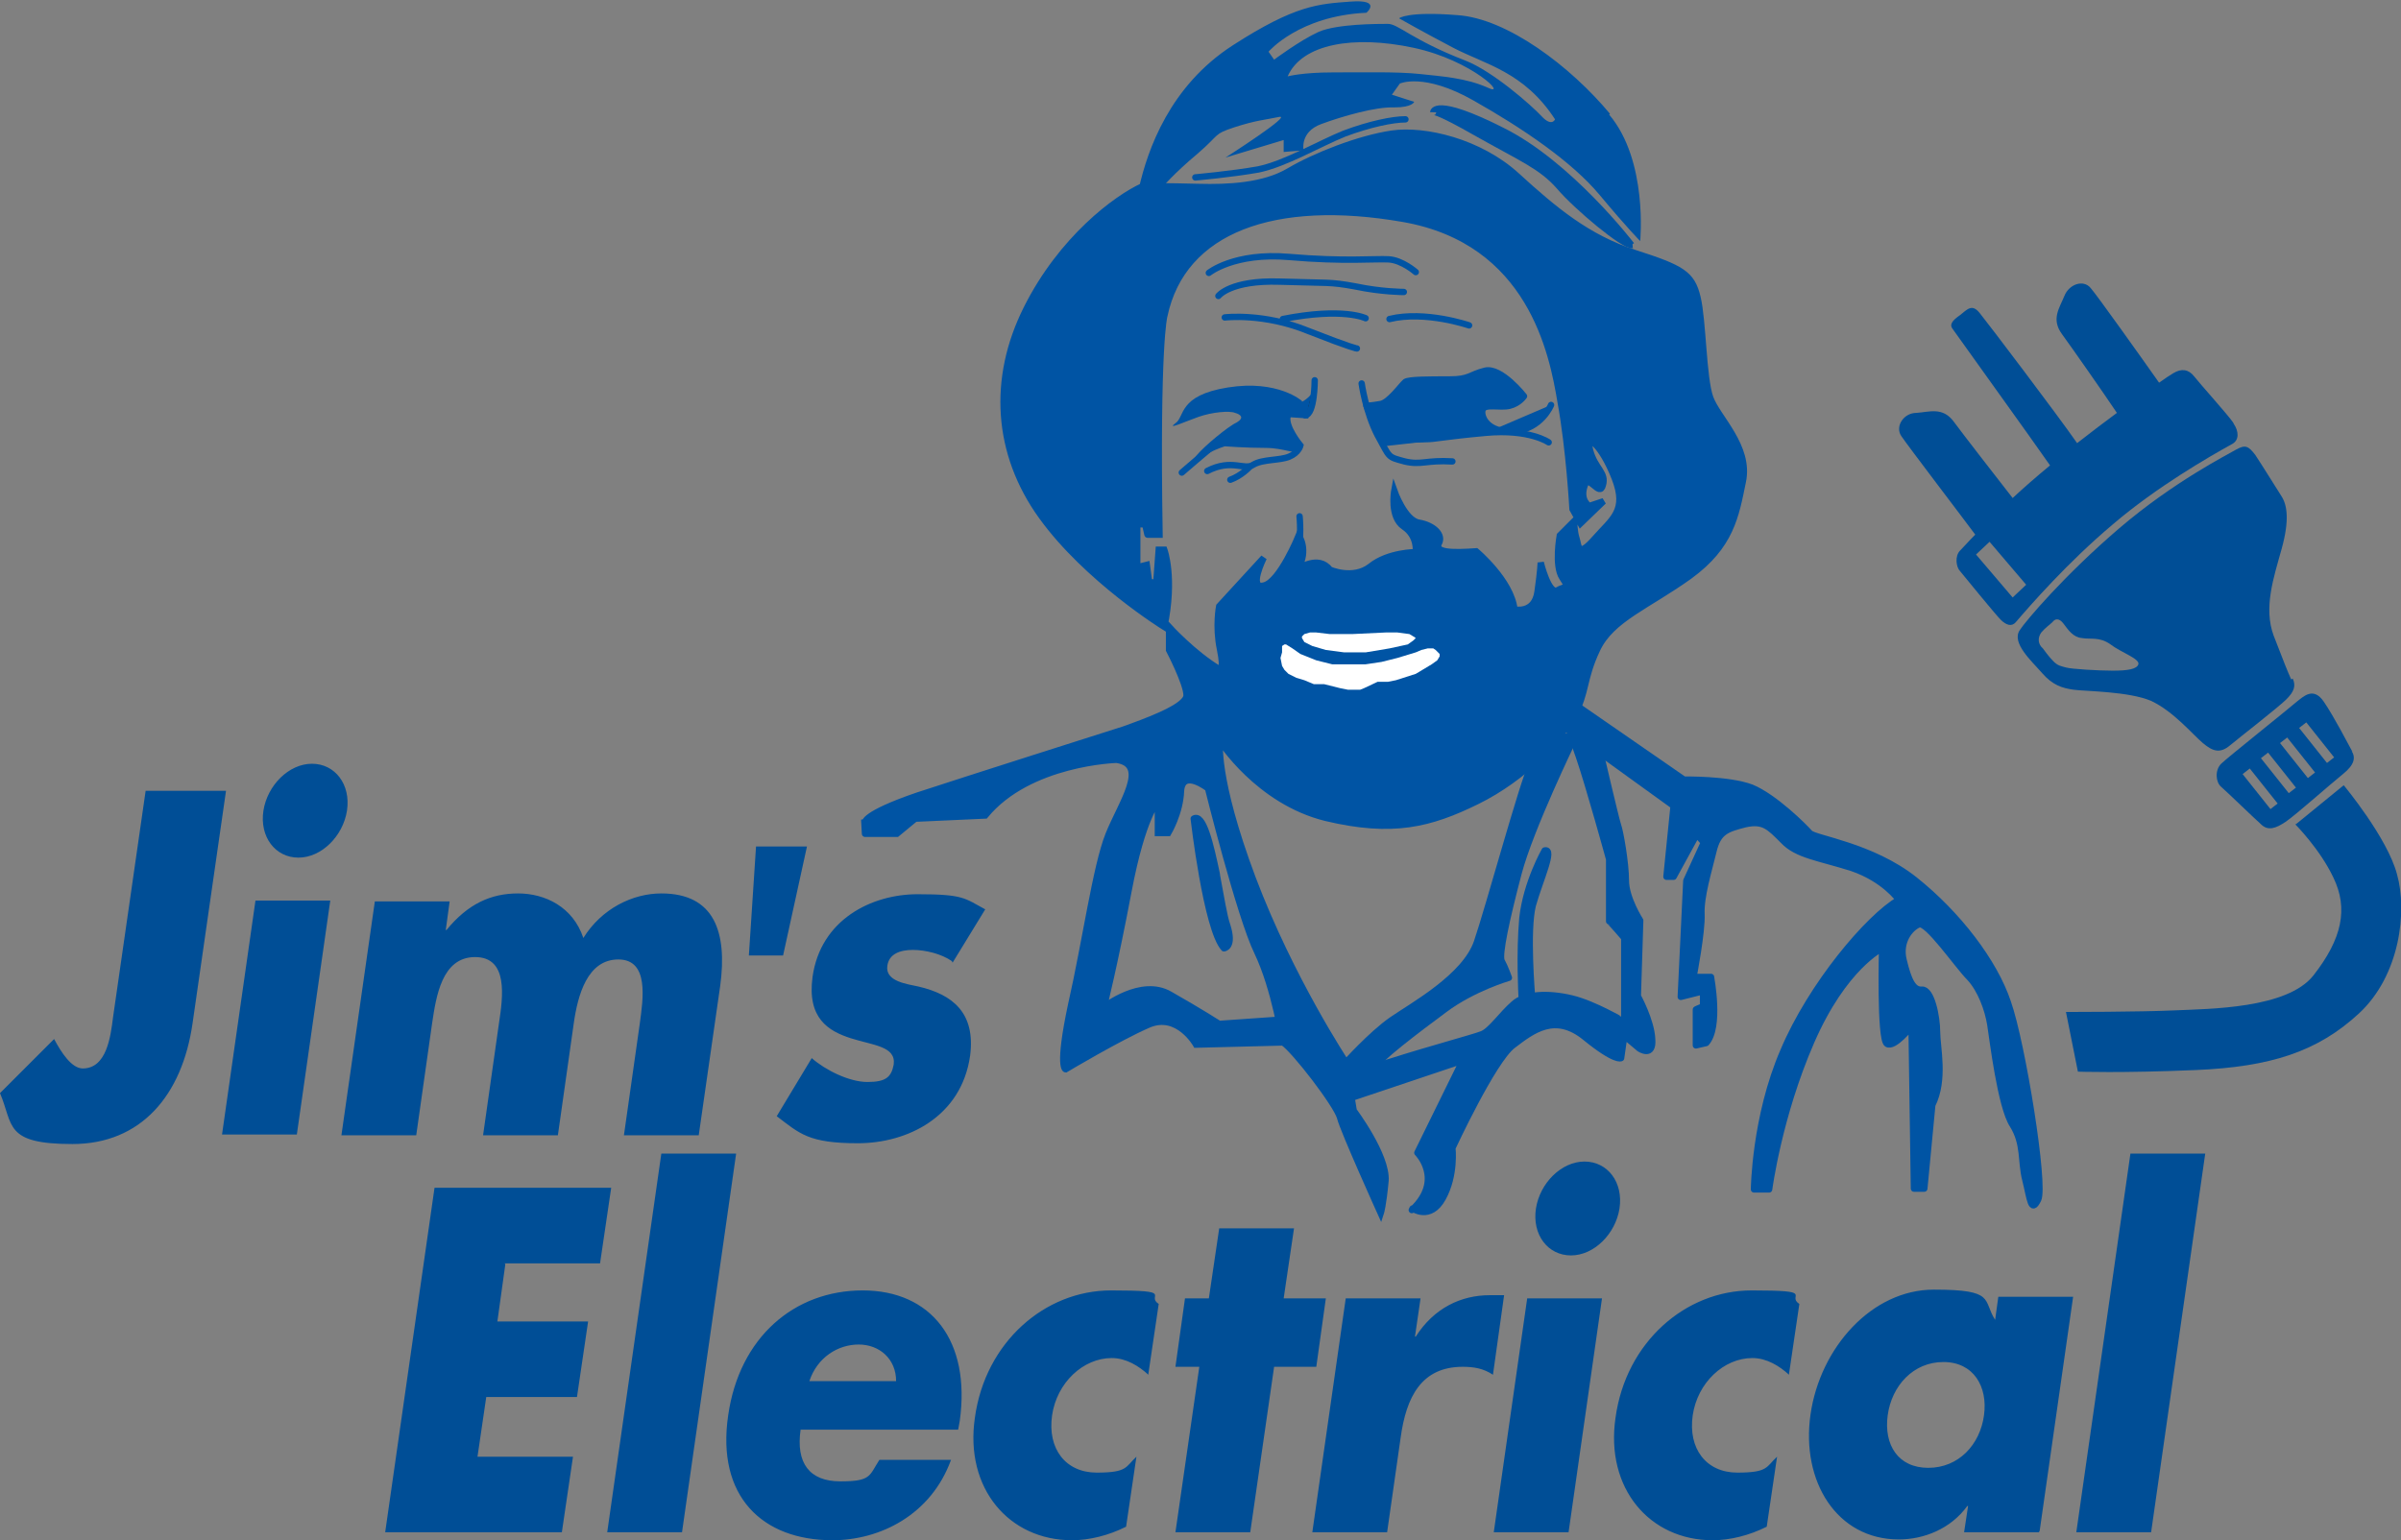 <svg xmlns="http://www.w3.org/2000/svg" id="Layer_1" version="1.1" viewBox="0 0 301.7 193.6"><rect x="0" y="0" width="301.7" height="193.6" fill="#808080" stroke="none"/><defs><style>.st2,.st4,.st5{stroke:#0054a4;stroke-width:.8px}.st5,.st6{fill:#0054a4}.st2,.st5{stroke-linejoin:round}.st8{fill:#fff}.st2,.st4,.st5{stroke-linecap:round}.st2,.st4{fill:none}.st9{fill:#004e96}</style></defs><path d="M108.7 103.4s-.4-1 6.6-3.4c7-2.3 23.4-7.5 25.9-8.3 2.5-.9 7.9-2.8 7.9-4.3s-2.2-5.7-2.2-5.7v-2.9s3.1 3.4 6.3 5.3c0 0 .7.4.1-2.5s-.1-5.4-.1-5.4l5.6-6.1s-2 4 0 3.5c2-.4 4.4-6.3 4.4-6.3s1.3 1.8-.1 4.2c0 0 2.6-1.8 4 .1 0 0 2.9 1.3 5.1-.4 2.2-1.8 5.7-1.8 5.7-1.8s.3-2-1.5-3.2c-1.8-1.2-1.2-4.5-1.2-4.5s1.3 3.7 3.1 4c1.8.3 3.1 1.5 2.5 2.6-.6 1.2 1.8 1.2 4.7 1 0 0 4.4 3.7 4.8 7.3 0 0 2.5.6 2.9-2.2.4-2.8.4-3.7.4-3.7s1 4.1 2.1 3.5c1-.6 1.6-.1.6-1.6s-.3-5.3-.3-5.3l1.8-1.8s0 1.3.3 2.2c.3.9.1 2.5 2.3 0 2.2-2.5 4.1-3.5 2.5-7.6-1.6-4.1-3.7-5.9-3.1-3.5.6 2.3 2.1 2.8 1.6 4.4-.4 1.6-1.8-1.6-2.3.1-.6 1.8.6 2.5.6 2.5l1.8-.6-2.9 2.8-1-1.8s-.4-7.5-1.5-13.5c-1-6-3.7-20.2-19.8-23-16.1-2.8-27.7 1.3-30 12.2 0 0-1 3.4-.6 27.5h-1.5c0 .1-.3-1.3-.3-1.3h-1v5.4l1.2-.3.3 2.2h.9c0-.1.3-4.1.3-4.1h.7s1.3 3.5 0 9.7c0 0-9.7-6-15.4-13.9-5.7-7.9-6.3-17.3-1.9-26.1s11.3-13.9 14.6-15.4c0 0 3.4 0 7 .1 3.7.1 8.2-.1 11.4-2 3.2-1.9 8.8-4.1 12.9-4.7 4.1-.6 11 1 15.7 5.3 4.7 4.3 8.9 7.8 14.8 9.7 5.9 1.9 7.2 2.6 7.9 5.6.7 2.9.7 10.1 1.6 12.6.9 2.5 5 6.1 4.1 10.5-.9 4.4-1.5 8.1-6.7 11.9-5.3 3.8-9.8 5.4-11.6 9.2-1.8 3.8-1.3 5.4-2.9 8.3-1.6 2.9-6.3 7.9-12.2 10.8-5.9 2.9-10.6 4.1-19 2.1-8.5-2.1-13.3-9.7-13.3-9.7s-.7 4.5 4.1 17.3c4.8 12.7 11.7 23.1 11.7 23.1l1 6.1s4.2 5.6 4 8.8c-.3 3.2-.6 4.1-.6 4.1s-4.7-10.4-5.1-12c-.4-1.6-5.7-8.5-7.2-9.5 0 0-1-6.7-3.2-11.3-2.2-4.5-6.2-20.6-6.2-20.6s-3.2-2.5-3.4.3c-.1 2.8-1.6 5.3-1.6 5.3h-1.3v-4s-1.9 1.8-3.7 11.3c-1.8 9.5-3.1 14.6-3.1 14.6s4.7-3.7 8.3-1.6c3.7 2.1 6.2 3.7 6.2 3.7l8.6-.6.4 2.9-11.9.3s-2.3-4.1-6-2.5c-3.7 1.6-10.4 5.6-10.4 5.6s-1-.1.7-8.1c1.8-7.9 3.1-17.4 4.7-21.4s5.1-8.8 1-9.4c0 0-11 .3-16.5 7l-8.8.4-2.3 1.9h-4c0 .1-.1-1.8-.1-1.8Z" style="fill:#0054a4;stroke:#0054a4;stroke-width:.8px"/><path d="M152.9 109.9c-.8-3.8-1.7-7.7-2.9-7 0 0 1.6 13.9 3.8 16.3 0 0 1.3-.1.4-2.9-.4-1.1-.8-3.7-1.3-6.3Z" style="stroke-linejoin:round;fill:#0054a4;stroke:#0054a4;stroke-width:.8px"/><path d="M177.5 151.9s2.2 1.6 3.8-1.3c1.6-2.9 1.2-6.3 1.2-6.3s5.1-11 7.6-12.9c2.5-1.9 5.3-4.1 9.1-1 3.8 3.1 4.5 2.6 4.5 2.6l.4-2.8 1.9 1.6s1.8 1.2 1.6-1.2c-.1-2.3-1.8-5.4-1.8-5.4l.3-9.5s-1.8-2.8-1.8-5-.7-6.2-1-7c-.3-.9-2.3-9.5-2.3-9.5s0-5.7-4.8-4.7c0 0 .9 1.8 2.2 5.6 1.3 3.8 3.8 12.9 3.8 12.9v7.8c.1 0 1.9 2.1 1.9 2.1v10.5c-.1 0-3.7-2.2-6.6-2.9-2.9-.7-5.9-.6-7.3.7-1.5 1.3-2.9 3.4-4 3.8-1 .4-6.6 1.9-11.3 3.4-4.7 1.5-7.3 1.8-7.3 1.8l1.3 3.1 14.9-5-5.7 11.6s3.4 3.4-.7 7.2Z" class="st5"/><path d="M197.7 93s-5.4 11.1-6.9 16.8c-1.5 5.7-2.5 10.3-2.1 11 .4.7.9 2.1.9 2.1s-4.5 1.3-8.1 4c-3.5 2.6-8.3 6.2-9.1 7.6-.7 1.5-3.5-.7-3.5-.7s3.4-3.8 6-5.6c2.6-1.8 9.2-5.4 10.7-9.8s5.7-19.9 6.9-22.4c1.2-2.5 5.1-4.4 5.1-2.9Z" class="st5"/><path d="M194.1 106.9s-2.3 4-2.8 8.5c-.4 4.5-.1 9.8-.1 9.8h1.3c0-.1-.7-8.2.1-11.4.9-3.2 2.8-7.2 1.5-6.9ZM198.3 88.8l13.3 9.2s5.6-.1 8.5 1c2.9 1.2 6.7 5 7.3 5.7.6.7 7.8 1.6 13.2 5.9 5.4 4.3 10 10.3 11.7 15.4 1.8 5.1 4.7 23 3.8 24.8-.9 1.8-1-.1-1.6-2.5-.6-2.3-.1-4.5-1.6-6.9-1.5-2.3-2.5-10.7-2.8-12.6-.3-1.9-1.2-4.4-2.6-5.9-1.5-1.5-5.4-7.2-6.4-6.7-1 .4-2.5 2.1-1.9 4.5.6 2.5 1.2 3.8 2.3 3.7 1.2-.1 1.9 3.4 1.9 5.3s1 6-.6 9.2l-1 10.5h-1.3l-.3-20.4s-2.2 2.8-3.1 2.2c-.9-.6-.6-12-.6-12s-4.8 2.3-8.9 11.7c-4.1 9.4-5.3 18.6-5.3 18.6h-1.9s.1-9.1 3.7-17.4c3.5-8.3 10.7-16.8 14.5-19 0 0-1.8-2.6-5.9-4-4.1-1.3-6.9-1.6-8.6-3.4-1.8-1.8-2.5-2.6-4.8-2.1-2.3.6-3.4.9-4 3.4-.6 2.5-1.6 5.7-1.5 7.9.1 2.2-1 7.9-1 7.9h2.2c0 .1 1.2 6.3-.6 8.3l-1.3.3v-4.5c-.1 0 .9-.4.9-.4v-1.9l-2.8.7.7-14.6 2.2-4.8-.9-1-2.9 5.3h-.9l.9-8.9-14.4-10.4 2.3-2.1Z" class="st5"/><path d="M205 30.8s-7.8-10.2-16.3-14.4c-8.5-4.3-8.6-2.3-8.6-2.3s0-.5 5.6 2.7c5.5 3.1 8 4.1 10.2 6.6 2.2 2.6 8.2 7.6 9.2 7.4Z" style="stroke-linecap:round;fill:#0054a4;stroke:#0054a4;stroke-width:.8px"/><path d="M202.3 14.3c-4.9-5.9-12.9-12-19.2-12.4-6.3-.5-7.3.4-7.3.4s2.8 1.6 6.8 3.7 8.9 3 12.8 9c0 0-.4 1-1.7-.4-1.3-1.4-6.2-5.7-9.6-7-6.7-2.6-8.4-4.6-9.7-4.6s-6.4 0-8.7 1c-2.4 1.1-5.6 3.5-5.6 3.5l-.7-1s3.8-4.5 12.3-4.9c0 0 2-1.7-2-1.4-4 .3-6.9.4-14.8 5.5s-10.7 13.1-11.8 18h2.8s1.6-1.9 4.6-4.4c2.9-2.5 1.9-2.4 4.6-3.3 2.8-.9 3.7-.9 5.6-1.3 1.9-.4-6.7 5.1-6.7 5.1l7.3-2.2v1.5l2.5-.2s-.5-2.3 2.2-3.3 6.9-2.2 9.2-2.1c2.3 0 2.5-.7 2.5-.7l-2.8-.9 1-1.4s3-1.4 9.2 2.1c6.2 3.5 12.4 7.7 15.9 11.9s5.1 5.8 5.1 5.8 1-10.1-3.9-15.9ZM186.9 11c-2.7-1.2-5.7-1.4-8.5-1.7-2.8-.3-7-.2-10.9-.2s-5.7.5-5.7.5c1.8-4.1 8.3-5.2 15.8-3.6s12 6.3 9.3 5Z" class="st6"/><path d="M150.2 22.3s4.5-.4 7.9-1c3.4-.7 7.6-3.2 10.8-4.5 3.2-1.2 6.1-1.8 7.7-1.8M151.9 34.3s3.2-2.6 10.1-2c6.9.6 10.8.2 12.5.3 1.7.1 3.4 1.6 3.4 1.6M153.1 37.2s1.5-2 7.7-1.8c6.2.2 6.2 0 9.5.6 3.3.7 6.1.7 6.1.7M153.9 39.9s4.9-.6 10.5 1.7c5.6 2.2 6.1 2.2 6.1 2.2M184.6 40.9s-5.5-1.9-10-.8M171.6 40s-2.8-1.4-10.4.1" class="st2"/><path d="M163.6 50.4s-3-2.7-9.3-1.7c-6.3 1-5.4 3.7-6.6 4.5-1.2.9 1.2-.2 2.9-.8 1.7-.6 3.9-.8 4.6-.5.7.2 1.2.6.2 1.2-1.1.5-4.1 3-5 4.1-.9 1.2-1.8 2.2-1.8 2.2s1.9-2.2 5.3-3.3c0 0 2.7.2 5.1.2s3.8.9 4.2.3c.4-.5-.5-1.7-.9-2.2-.5-.5-.2-1.1-.2-1.1h-.9l.2-.9 3 .2v-1.3l.9-2.6s-.5 1.2-1.7 1.8Z" class="st6"/><path d="M151.7 59.2c3.1-1.6 4.7 0 5.8-.8 1.2-.7 3.3-.5 4.5-1 1.2-.5 1.4-1.4 1.4-1.4s-2-2.4-1.6-3.7c.4-1.3-1.4-.6-1.4-.6l-.7 2.8 2.7.5-1-2.6-.2 1.2" class="st4"/><path d="M157 58.7s-1 1.1-2.4 1.6M148.5 59.4s3-2.6 4.5-3.8" class="st4"/><path d="M165 48.7s.4 2.3-.8 3.3" style="fill:#231f20"/><path d="M171.1 48.2s.5 3.6 2 6.5c1.6 2.9 1.2 2.7 3.4 3.3 2.1.5 2.7-.2 6 0" class="st2"/><path d="M194.6 55.6s-2.4-1.7-7.9-1.2-6.3.8-7.6.8-5.2.2-5.2.2" class="st2"/><path d="M194.9 50.9s-1.2 3-4.6 3.3c-3.4.3-4.3-1.9-4-2.7.3-.8 2.2-.2 3.4-.5 1.2-.3 1.8-1.2 1.8-1.2s-2.9-3.7-4.9-3.2c-2 .5-1.9 1.1-4.5 1.1s-5 0-5.5.3c-.5.4-2.1 2.7-3.2 2.8-1.1.2-1.7.2-1.7.2l2.1 4.7 13.4-1.5" class="st5"/><path d="M165.2 47.8s0 4.3-1.2 4.4M163.3 64.9s.3 3-.3 4.6" class="st2"/><path d="M161.1 81.7v.3l-.2.7.2 1 .3.5.5.5 1 .5 1 .3 1.2.5h1.3l2 .5 1 .2h1.5l.5-.2 1.7-.8h1.3l1-.2 2.5-.8 2-1.2.7-.5.3-.5v-.3l-.5-.5-.3-.2h-.7l-.8.2-.7.3-2.3.7-2 .5-2 .3h-4.2l-2-.5-2-.8-1-.7-.8-.5h-.2l-.3.2v.5" class="st8"/><path d="M164.6 79.5h.8l1.7.2h2.8l4.2-.2h1.5l1.5.2.5.3.3.2-.3.3-.7.5-2.3.5-3 .5h-2.7l-2.3-.3-1.7-.5-1-.5-.3-.5V80l.3-.3.7-.2" class="st8"/><path d="m28.4 99.4-4.2 29.2c-1.3 9.1-6.5 15.2-15.1 15.2s-7.4-2.4-9.1-6.4l6.8-6.8c.9 1.7 2.2 3.7 3.6 3.7 3 0 3.5-4 3.8-6.4l4.1-28.5h10.1ZM37.3 142.6h-9.4l4.2-29.4h9.4l-4.2 29.4Zm6.3-40.7c-.5 3.2-3.2 5.9-6.1 5.9s-4.9-2.6-4.4-5.9c.5-3.2 3.2-5.9 6.1-5.9s4.9 2.6 4.4 5.9ZM56 116.9h.1c2.7-3.3 5.6-4.6 9-4.6s6.9 1.7 8.2 5.6c2.3-3.7 6.2-5.6 9.8-5.6 6.7 0 8.3 4.9 7.4 11.6l-2.7 18.8h-9.4l2-14.1c.4-3 1.2-8-2.7-8s-5.1 4.5-5.6 8l-2 14.1h-9.4l2-14.1c.5-3.3 1.2-8.3-3-8.3s-4.9 5-5.4 8.3l-2 14.1h-9.4l4.2-29.4h9.4L56 117ZM101.4 106.4l-3 13.7h-4.3l.9-13.7h6.3ZM119.6 120.8c-1.3-.9-3.3-1.4-4.9-1.4s-3 .5-3.2 2c-.3 2 2.6 2.3 3.9 2.6 4.3 1 7.2 3.3 6.5 8.7-1.1 7.7-7.9 11-14.1 11s-7.3-1.2-10.2-3.4l4.4-7.3c1.7 1.5 4.7 3 7 3s3-.6 3.3-2.2c.3-2.3-2.6-2.4-5.4-3.3-2.8-.9-5.5-2.5-4.8-7.7 1-7.2 7.4-10.4 13.2-10.4s5.9.5 8.5 1.9l-4.1 6.7ZM63.5 158.9l-1 7.2h11.4l-1.4 9.5H61.1l-1.1 7.5h12l-1.4 9.5H48.4l6.2-43.3h22.2l-1.4 9.5h-12ZM85.7 192.6h-9.4l6.8-47.6h9.4l-6.8 47.6ZM120.4 179.7h-19.8c-.6 4.2 1.1 6.5 5 6.5s3.6-.7 4.9-2.7h9c-2.5 6.9-8.9 10.1-14.9 10.1-8.8 0-14.6-5.5-13.1-15.7 1.4-9.8 8.3-15.7 16.9-15.7s13.6 6.3 12.2 16.4l-.2 1.1Zm-7.8-6.1c0-2.8-2.1-4.6-4.7-4.6s-5.2 1.6-6.2 4.6h10.9ZM144.3 172.8c-1.2-1.1-2.8-2.1-4.6-2.1-3.6 0-6.9 3.1-7.5 7.2-.6 4.2 1.7 7.2 5.6 7.2s3.6-.7 5-2l-1.3 8.8c-2.2 1.1-4.6 1.7-6.8 1.7-7.9 0-13.5-6.5-12.2-15.4 1.3-9.5 8.8-16 17.1-16s4.3.6 6 1.7l-1.3 8.8ZM157.1 192.6h-9.4l3-20.8h-3l1.2-8.6h3l1.3-8.8h9.4l-1.3 8.8h5.3l-1.2 8.6h-5.3l-3 20.8ZM177.8 168h.1c2.3-3.6 5.7-5.2 9.3-5.2h1.8l-1.4 10c-1.2-.8-2.4-1-3.8-1-5.2 0-7.1 3.8-7.8 8.9l-1.7 11.9h-9.4l4.2-29.4h9.4l-.7 4.8ZM197.1 192.6h-9.4l4.2-29.4h9.4l-4.2 29.4Zm6.4-40.7c-.5 3.2-3.2 5.9-6.1 5.9s-4.9-2.6-4.4-5.9c.5-3.2 3.2-5.9 6.1-5.9s4.9 2.6 4.4 5.9ZM224.8 172.8c-1.2-1.1-2.8-2.1-4.6-2.1-3.6 0-6.9 3.1-7.5 7.2-.6 4.2 1.7 7.2 5.6 7.2s3.6-.7 5-2l-1.3 8.8c-2.2 1.1-4.6 1.7-6.8 1.7-7.9 0-13.5-6.5-12.2-15.4 1.3-9.5 8.8-16 17.1-16s4.3.6 6 1.7l-1.3 8.8ZM256.2 192.6h-9.4l.5-3.3h-.1c-2.1 2.9-5.5 4.2-8.6 4.2-7.8 0-12.3-7.3-11.1-15.7 1.2-8.4 7.7-15.7 15.5-15.7s6.1 1.3 7.7 3.8l.4-2.9h9.4l-4.2 29.4Zm-19-14.7c-.5 3.7 1.3 6.6 5.1 6.6s6.5-2.9 7-6.6c.5-3.6-1.3-6.7-5.1-6.7s-6.5 3-7 6.7ZM270.3 192.6h-9.4l6.8-47.6h9.4l-6.8 47.6ZM280.6 53.1c-.6-.9-4.2-4.9-4.9-5.8-.7-.9-1.6-1-2.6-.4-.5.3-1.1.7-1.8 1.2-1.9-2.7-7.8-11-8.6-11.9-.9-1.1-2.7-.5-3.3 1-.6 1.5-1.7 2.9-.3 4.8 1.1 1.5 5.3 7.5 6.9 9.9-1.5 1.1-3.2 2.4-5 3.8-2.5-3.6-11.3-15.2-12.2-16.3-1-1.3-1.6-.5-2.5.2-1 .7-1.4 1.2-.9 1.8.4.6 10.2 14.2 12.2 17.1-1.7 1.4-3.3 2.8-4.7 4.1-1.8-2.3-6.3-8.1-7.4-9.6-1.4-1.9-3.1-1.2-4.7-1.1-1.6 0-2.7 1.7-1.9 2.9s8.2 10.9 9.3 12.4c-.8.8-1.4 1.5-1.9 2-.7.7-.5 2.1 0 2.6.5.6 4.4 5.4 5.1 6.1.7.7 1.4.9 1.9.3 1.8-2.1 6.5-7.5 12.2-12.3 5.5-4.7 12.1-8.5 15-10.1.9-.5.8-1.6.2-2.5Zm-27.7 22-4.6-5.4 1.7-1.6 4.6 5.4-1.7 1.6ZM280.1 90.8l-1.3 1.3-5.2-6 1.3-1.2 5.2 5.9zM295.6 94.5c-.5-.9-2.3-4.4-3.6-6.3-1.3-1.9-2.5-.7-3.4 0-.9.8-8.8 7.1-9.5 7.8-.8.8-.7 2.3 0 2.9.7.6 4.1 3.9 5 4.7.9.9 1.9.5 3.1-.3 1.2-.8 5.7-4.8 7.2-6 1.5-1.2 1.6-2.1 1.1-2.9Zm-10.3 7.2-3.5-4.4.9-.7 3.5 4.4-.9.7Zm2.3-2-3.5-4.4.9-.7 3.5 4.4-.9.7Zm2.4-1.9-3.5-4.4.9-.7 3.5 4.4-.9.7Zm2.4-1.9-3.5-4.4.9-.7 3.5 4.4-.9.7Z" class="st9"/><path d="M287.9 85.4c-.4-.9-.9-2.1-2.2-5.5-1.3-3.5 0-7.3 1-10.9 1-3.6.7-5.5 0-6.6-.7-1.1-2.5-4-3.3-5.2-.9-1.2-1.3-1.3-2.4-.7-1 .6-7.8 4-14.7 9.9-6.9 5.9-11.8 11.7-12.5 12.8-1.1 1.6 1.5 3.9 2.8 5.4 1.3 1.5 2.5 1.9 4 2.1 1.5.2 6.9.2 9.7 1.4 2.8 1.3 5.2 4.2 6.5 5.3 1.3 1.1 2.2 1.3 3.4.3 1.2-1 6.1-4.8 7.1-5.8s1.2-1.7.8-2.6Zm-22.4-1.1c-1.8 0-5.2-.2-5.9-.4-.7-.2-1-.2-1.6-.8-.6-.6-1.3-1.6-1.3-1.6-.6-.5-.7-1.3-.2-2 .5-.6 1.1-1 1.4-1.3.3-.4.8-.6 1.4.2.6.8 1.2 1.7 2.3 1.8 1.1.2 2.2-.2 3.6.8 1.3 1 3.7 1.8 3.5 2.5-.2.6-1.3.8-3.2.8ZM288.5 103.6l6-4.9s5.5 6.6 6.7 11.2c1.3 4.6.4 12.7-4.8 17.5-5.2 4.8-11.1 6.7-20.5 7.1-9.4.4-14.8.2-14.8.2l-1.5-7.5s9.3 0 13.6-.2c4.4-.2 14.2-.2 17.5-4.4 3.6-4.6 4.4-8.4 2.5-12.3-1.7-3.6-4.8-6.7-4.8-6.7Z" class="st9"/></svg>